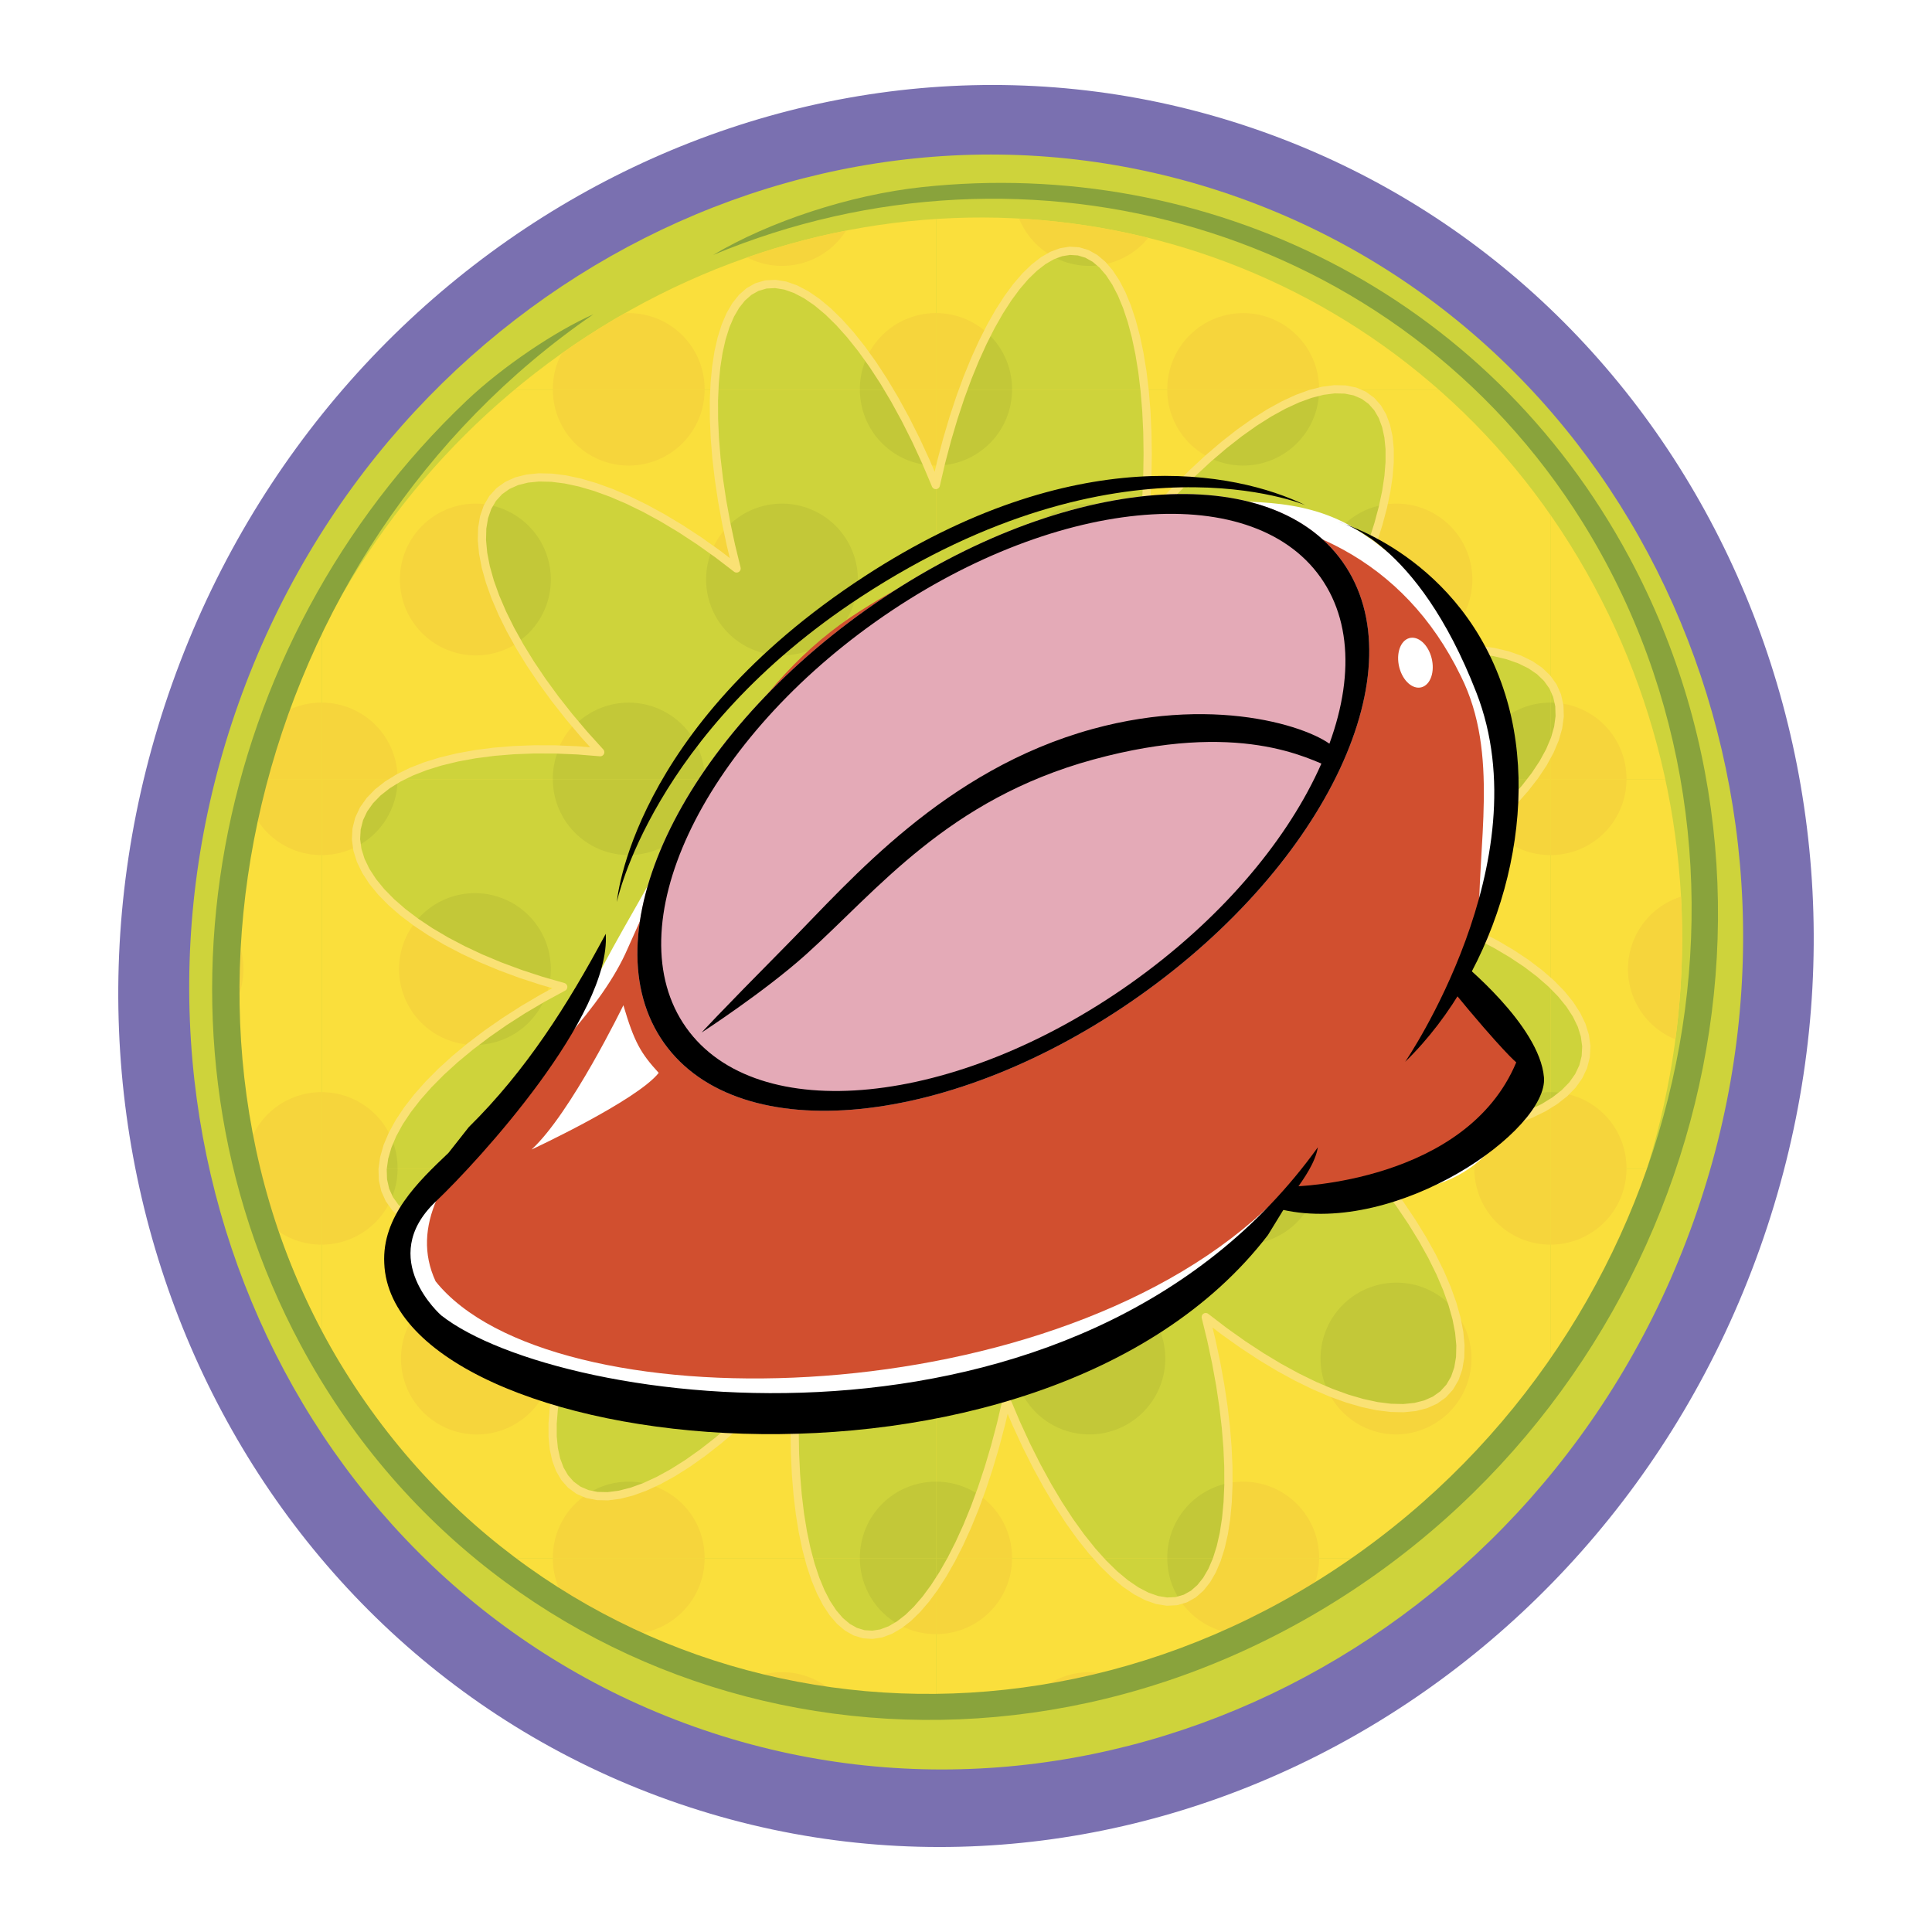 <svg xmlns="http://www.w3.org/2000/svg" width="2500" height="2500" viewBox="0 0 192.756 192.756"><path fill-rule="evenodd" clip-rule="evenodd" fill="#fff" d="M0 0h192.756v192.756H0V0z"/><path d="M126.02 13.151C82.285-2.425 33.559 22.21 17.188 68.174c-16.37 45.964 5.813 95.854 49.548 111.43 43.735 15.577 92.461-9.059 108.833-55.022 16.369-45.964-5.815-95.854-49.549-111.431z" fill-rule="evenodd" clip-rule="evenodd" fill="#7a70b0"/><path d="M123.562 19.701C83.478 5.425 38.82 28.003 23.816 70.131c-15.004 42.126 5.328 87.852 45.412 102.128 40.083 14.275 84.741-8.303 99.745-50.43s-5.328-87.852-45.411-102.128z" fill-rule="evenodd" clip-rule="evenodd" fill="#ced33b"/><path fill-rule="evenodd" clip-rule="evenodd" fill="#fadf3c" d="M93.415 116.604V77.741h61.304v38.863H93.415z"/><path d="M93.415 85.312a7.572 7.572 0 0 0 7.554-7.571h-7.554v7.571zM124.033 85.312a7.57 7.57 0 0 0 7.57-7.571H116.46a7.573 7.573 0 0 0 7.573 7.571zM154.668 85.312h.051v-7.571h-7.623a7.571 7.571 0 0 0 7.572 7.571zM108.689 104.251a7.572 7.572 0 1 0-7.572-7.571 7.572 7.572 0 0 0 7.572 7.571zM139.324 104.251a7.572 7.572 0 1 0 0-15.143 7.572 7.572 0 0 0 0 15.143zM100.969 116.604v-.067a7.573 7.573 0 0 0-7.554-7.572v7.64h7.554v-.001zM131.604 116.604v-.067c0-4.183-3.389-7.572-7.57-7.572s-7.572 3.39-7.572 7.572l.002.067h15.14zM154.719 108.965l-.051-.001a7.572 7.572 0 0 0-7.572 7.572l.002.067h7.621v-7.638z" fill-rule="evenodd" clip-rule="evenodd" fill="#f6d53c"/><path fill-rule="evenodd" clip-rule="evenodd" fill="#fadf3c" d="M154.719 116.604V77.741h11.424l.218 1.03.284 1.496.253 1.498.223 1.502.193 1.504.161 1.505.13 1.507.102 1.508.07 1.508.041 1.509.01 1.507-.019 1.508-.049 1.506-.08 1.503-.108 1.502-.136 1.499-.168 1.494-.196 1.492-.224 1.488-.252 1.482-.284 1.478-.31 1.471-.338 1.466-.367 1.459-.395 1.451-.423 1.446-.17.544h-9.59z"/><path d="M154.719 85.312a7.572 7.572 0 0 0 7.555-7.571h-7.555v7.571zM167.715 89.458a7.574 7.574 0 0 0-.561 14.242l.113-.873.168-1.494.137-1.499.107-1.502.08-1.503.049-1.506.02-1.507-.01-1.508-.041-1.508-.062-1.342zM162.273 116.604v-.067a7.572 7.572 0 0 0-7.555-7.572v7.64h7.555v-.001z" fill-rule="evenodd" clip-rule="evenodd" fill="#f6d53c"/><path fill-rule="evenodd" clip-rule="evenodd" fill="#fadf3c" d="M93.415 77.741V38.878h50.13l.299.261 1.111 1.01 1.09 1.037 1.072 1.064 1.051 1.09 1.031 1.118 1.008 1.143.988 1.169.967 1.196.943 1.222.92 1.247.694.984v26.322H93.415z"/><path d="M93.415 46.45a7.572 7.572 0 0 0 7.554-7.572h-7.554v7.572zM124.033 46.45a7.57 7.57 0 0 0 7.57-7.572H116.46a7.574 7.574 0 0 0 7.573 7.572zM108.689 65.389a7.572 7.572 0 1 0 0-15.144 7.572 7.572 0 0 0 0 15.144zM139.324 65.389a7.572 7.572 0 1 0 0-15.144 7.572 7.572 0 0 0 0 15.144zM100.969 77.741v-.068a7.571 7.571 0 0 0-7.554-7.571v7.64h7.554v-.001zM131.604 77.741v-.068a7.57 7.57 0 1 0-15.14.068h15.14zM154.719 70.102h-.051a7.572 7.572 0 0 0-7.572 7.572l.002.068h7.621v-7.64z" fill-rule="evenodd" clip-rule="evenodd" fill="#f6d53c"/><path fill-rule="evenodd" clip-rule="evenodd" fill="#fadf3c" d="M154.719 77.741V51.419l.205.289.873 1.299.848 1.324.824 1.349.799 1.375.773 1.4.732 1.399.702 1.408.668 1.419.634 1.427.602 1.436.57 1.443.539 1.452.504 1.458.475 1.466.441 1.471.41 1.477.379 1.482.348 1.487.098.461h-11.424z"/><path d="M162.273 77.741v-.068a7.571 7.571 0 0 0-7.555-7.571v7.64h7.555v-.001z" fill-rule="evenodd" clip-rule="evenodd" fill="#f6d53c"/><path fill-rule="evenodd" clip-rule="evenodd" fill="#fadf3c" d="M93.415 38.878V21.846l.214-.015 1.486-.075 1.484-.043 1.483-.011 1.479.019 1.476.051 1.475.082 1.468.114 1.465.144 1.459.175 1.455.205 1.448.236 1.443.266 1.434.297 1.427.327 1.42.356 1.412.386 1.405.417 1.392.445 1.385.475 1.375.505 1.363.534 1.352.562 1.34.592 1.33.62 1.316.65 1.303.677 1.289.706 1.275.735 1.262.762 1.246.791 1.231.818 1.216.847 1.2.874 1.181.901 1.164.929 1.147.956.83.722h-50.13z"/><path d="M108.689 26.525a7.55 7.55 0 0 0 5.873-2.794l-.451-.113-1.428-.327-1.434-.297-1.443-.266-1.447-.236-1.455-.206-1.459-.174-1.465-.144-1.469-.114-.838-.046a7.577 7.577 0 0 0 7.016 4.717zM100.969 38.878v-.068a7.571 7.571 0 0 0-7.554-7.571v7.64h7.554v-.001zM131.604 38.878v-.068c0-4.182-3.389-7.571-7.57-7.571a7.572 7.572 0 0 0-7.57 7.639h15.14z" fill-rule="evenodd" clip-rule="evenodd" fill="#f6d53c"/><path fill-rule="evenodd" clip-rule="evenodd" fill="#fadf3c" d="M93.415 155.467v-38.863h61.304v20.121l-.696 1.03-.878 1.244-.903 1.227-.928 1.212-.953 1.193-.978 1.177-1.004 1.158-1.029 1.139-1.053 1.122-1.078 1.102-1.102 1.081-1.127 1.062-1.15 1.041-1.174 1.019-1.199.997-1.223.976-1.246.953-.012.009H93.415z"/><path d="M93.415 124.176a7.573 7.573 0 0 0 7.554-7.572h-7.554v7.572zM124.033 124.176a7.57 7.57 0 0 0 7.57-7.572H116.46a7.575 7.575 0 0 0 7.573 7.572zM154.668 124.176l.051-.001v-7.571h-7.623a7.573 7.573 0 0 0 7.572 7.572zM108.689 143.114a7.572 7.572 0 1 0 0-15.145 7.572 7.572 0 0 0 0 15.145zM139.324 143.114a7.572 7.572 0 0 0 0-15.143 7.571 7.571 0 0 0 0 15.143zM100.969 155.467v-.068a7.571 7.571 0 0 0-7.554-7.571v7.64h7.554v-.001zM131.604 155.467v-.068c0-4.182-3.389-7.571-7.57-7.571s-7.572 3.39-7.572 7.571l.002.068h15.14z" fill-rule="evenodd" clip-rule="evenodd" fill="#f6d53c"/><path fill-rule="evenodd" clip-rule="evenodd" fill="#fadf3c" d="M93.415 170.166v-14.699h43.571l-1.257.921-1.293.905-1.315.882-1.34.857-1.361.832-.074.045-.075.045-.072.045-1.404.811-1.412.775-1.42.741-1.428.708-1.437.672-1.444.639-1.449.605-1.455.571-1.461.537-1.467.503-1.47.469-1.475.438-1.479.403-1.482.37-1.484.337-1.487.305-1.49.272-1.49.239-1.49.207-1.491.174-1.492.143-1.49.11-1.489.078-1.488.047-1.485.015-.125-.002z"/><path d="M93.415 163.038a7.572 7.572 0 0 0 7.554-7.571h-7.554v7.571zM124.033 163.038c.178 0 .355-.007.529-.019l1.4-.693 1.42-.741 1.412-.775 1.223-.706a7.538 7.538 0 0 0 1.586-4.637H116.46a7.574 7.574 0 0 0 7.573 7.571zM112.146 167.667a7.536 7.536 0 0 0-3.457-.833 7.56 7.56 0 0 0-5.805 2.71l1.08-.15 1.49-.238 1.49-.272 1.486-.305 1.484-.337 1.482-.37.75-.205z" fill-rule="evenodd" clip-rule="evenodd" fill="#f6d53c"/><path fill-rule="evenodd" clip-rule="evenodd" fill="#fadf3c" d="M154.719 136.725v-20.121h9.59l-.282.891-.478 1.428-.506 1.419-.533 1.41-.561 1.399-.588 1.389-.613 1.378-.643 1.367-.667 1.356-.696 1.342-.721 1.33-.748 1.317-.773 1.303-.801 1.289-.824 1.274-.156.229z"/><path d="M154.719 124.176a7.573 7.573 0 0 0 7.555-7.572h-7.555v7.572z" fill-rule="evenodd" clip-rule="evenodd" fill="#f6d53c"/><path fill-rule="evenodd" clip-rule="evenodd" fill="#fadf3c" d="M32.11 116.604V77.741h61.305v38.863H32.11z"/><path d="M32.11 85.312a7.572 7.572 0 0 0 7.555-7.571H32.11v7.571zM62.728 85.312a7.57 7.57 0 0 0 7.571-7.571H55.157a7.57 7.57 0 0 0 7.571 7.571zM93.364 85.312h.051v-7.571h-7.623a7.571 7.571 0 0 0 7.572 7.571zM47.385 104.251c4.181 0 7.572-3.39 7.572-7.571a7.572 7.572 0 0 0-15.144 0 7.572 7.572 0 0 0 7.572 7.571zM78.02 104.251a7.57 7.57 0 1 0 0-15.142 7.57 7.57 0 0 0 0 15.142zM39.663 116.604l.001-.067a7.573 7.573 0 0 0-7.555-7.572v7.64h7.554v-.001zM70.298 116.604l.001-.067a7.571 7.571 0 1 0-15.142 0v.067h15.141zM93.415 108.965l-.051-.001a7.572 7.572 0 0 0-7.571 7.639h7.622v-7.638z" fill-rule="evenodd" clip-rule="evenodd" fill="#f6d53c"/><path fill-rule="evenodd" clip-rule="evenodd" fill="#fadf3c" d="M26.428 77.741h5.682v38.863h-6.209l-.145-.569-.347-1.49-.315-1.494-.285-1.499-.253-1.501-.223-1.505-.191-1.507-.16-1.509-.13-1.51-.1-1.511-.069-1.512-.039-1.512-.009-1.511.022-1.51.051-1.509.08-1.507.11-1.505.14-1.501.169-1.499.197-1.494.227-1.491.256-1.484.284-1.481.313-1.474.342-1.469.37-1.461.232-.848z"/><path d="M32.059 85.312h.051v-7.571h-5.682l-.232.848-.37 1.461-.339 1.455a7.567 7.567 0 0 0 6.572 3.807zM23.651 99.723a7.57 7.57 0 0 0 .636-3.043c0-.979-.185-1.914-.523-2.772l-.056 1.048-.051 1.509-.021 1.51.009 1.512.006.236zM32.11 108.965l-.051-.001a7.571 7.571 0 0 0-6.892 4.433l.242 1.148.347 1.49.145.568h6.208v-7.638h.001z" fill-rule="evenodd" clip-rule="evenodd" fill="#f6d53c"/><path fill-rule="evenodd" clip-rule="evenodd" fill="#fadf3c" d="M32.11 132.815v-16.211h61.305v38.863H50.898l-.959-.763-1.149-.957-1.132-.985-1.114-1.011-1.093-1.039-1.075-1.065-1.054-1.092-1.033-1.118-1.012-1.146-.991-1.171-.968-1.198-.946-1.224-.923-1.25-.9-1.275-.875-1.302-.851-1.326-.825-1.353-.801-1.378-.775-1.402-.312-.597z"/><path d="M32.11 124.176a7.573 7.573 0 0 0 7.555-7.572H32.11v7.572zM62.728 124.176a7.572 7.572 0 0 0 7.571-7.572H55.157a7.572 7.572 0 0 0 7.571 7.572zM93.364 124.176l.051-.001v-7.571h-7.623a7.573 7.573 0 0 0 7.572 7.572zM47.385 143.114a7.573 7.573 0 1 0-.001-15.141 7.573 7.573 0 0 0 .001 15.141zM78.02 143.114a7.571 7.571 0 1 0 0-15.143 7.571 7.571 0 0 0 0 15.143zM70.298 155.467l.001-.068a7.57 7.57 0 1 0-15.142 0v.068h15.141zM93.415 147.828l-.051-.001a7.572 7.572 0 0 0-7.571 7.639h7.622v-7.638z" fill-rule="evenodd" clip-rule="evenodd" fill="#f6d53c"/><path fill-rule="evenodd" clip-rule="evenodd" fill="#fadf3c" d="M25.901 116.604h6.209v16.211l-.422-.804-.702-1.412-.669-1.422-.636-1.43-.603-1.439-.571-1.447-.539-1.455-.507-1.462-.473-1.468-.443-1.475-.41-1.48-.234-.917z"/><path d="M32.059 124.176l.051-.001v-7.571h-6.208l.234.918.41 1.479.442 1.475.474 1.469.312.901a7.53 7.53 0 0 0 4.285 1.33z" fill-rule="evenodd" clip-rule="evenodd" fill="#f6d53c"/><path fill-rule="evenodd" clip-rule="evenodd" fill="#fadf3c" d="M50.898 155.467h42.517v14.699l-1.358-.015-1.48-.048-1.477-.08-1.473-.11-1.468-.141-1.463-.172-1.458-.204-1.452-.233-1.446-.265-1.439-.294-1.431-.325-1.424-.354-1.415-.386-1.407-.415-1.398-.443-1.387-.475-1.378-.503-1.367-.533-1.356-.563-1.345-.59-1.331-.621-1.321-.648-1.306-.678-1.293-.706-1.28-.734-1.264-.763-1.25-.791-1.235-.819-1.218-.847-1.202-.874-1.186-.902-.209-.167z"/><path d="M62.926 163.036a7.572 7.572 0 0 0 7.373-7.569H55.157c0 1.356.357 2.629.982 3.73l1.059.67 1.265.763 1.279.734 1.293.706 1.307.678.584.288zM93.364 163.038h.051v-7.571h-7.623a7.572 7.572 0 0 0 7.572 7.571zM83.762 169.47a7.555 7.555 0 0 0-5.742-2.636c-1.17 0-2.277.265-3.266.739l1.292.352 1.424.354 1.431.325 1.439.294 1.446.265 1.452.233.524.074z" fill-rule="evenodd" clip-rule="evenodd" fill="#f6d53c"/><path fill-rule="evenodd" clip-rule="evenodd" fill="#fadf3c" d="M32.11 77.741V63.058l.683-1.315.726-1.331.752-1.318.778-1.305.805-1.29.831-1.275.856-1.26.882-1.244.908-1.229.933-1.211.959-1.195.984-1.176 1.008-1.159 1.034-1.14 1.059-1.121 1.083-1.101 1.108-1.081 1.132-1.061 1.157-1.04 1.18-1.018.374-.31h42.073v38.863H32.11z"/><path d="M62.728 46.45a7.571 7.571 0 0 0 7.571-7.572H55.157a7.571 7.571 0 0 0 7.571 7.572zM93.364 46.45h.051v-7.571h-7.623a7.572 7.572 0 0 0 7.572 7.571zM47.385 65.389a7.573 7.573 0 1 0-.001-15.145 7.573 7.573 0 0 0 .001 15.145zM78.02 65.389a7.571 7.571 0 0 0 7.571-7.572 7.572 7.572 0 1 0-7.571 7.572zM39.664 77.741l.001-.068a7.571 7.571 0 0 0-7.555-7.571v7.64h7.554v-.001zM70.299 77.741v-.068a7.572 7.572 0 1 0-15.142 0v.068h15.142zM93.415 70.102h-.051a7.572 7.572 0 0 0-7.571 7.64h7.622v-7.64z" fill-rule="evenodd" clip-rule="evenodd" fill="#f6d53c"/><path fill-rule="evenodd" clip-rule="evenodd" fill="#fadf3c" d="M93.415 21.846v17.032H51.342l.83-.687 1.229-.974 1.252-.952 1.276-.928 1.299-.904 1.322-.88 1.346-.855 1.369-.83.074-.043.075-.043.074-.043 1.402-.802 1.41-.77 1.419-.734 1.427-.701 1.434-.666 1.441-.632 1.447-.599 1.453-.564 1.459-.531 1.464-.498 1.469-.465 1.472-.431 1.476-.398 1.48-.365 1.481-.333 1.485-.3 1.485-.266 1.487-.236 1.488-.202 1.488-.17 1.488-.138 1.272-.092z"/><path d="M78.02 26.525a7.565 7.565 0 0 0 6.396-3.517l-1.193.241-1.481.333-1.479.365-1.476.398-1.472.431-1.469.464-1.298.441a7.488 7.488 0 0 0 3.472.844zM70.299 38.878v-.068a7.57 7.57 0 0 0-7.953-7.561l-.858.491-.074.043-.075.043-.075.043-1.369.83-1.346.855-1.322.88-1.187.826a7.54 7.54 0 0 0-.883 3.55v.068h15.142zM93.415 31.239h-.051a7.572 7.572 0 0 0-7.571 7.639h7.622v-7.639z" fill-rule="evenodd" clip-rule="evenodd" fill="#f6d53c"/><path fill-rule="evenodd" clip-rule="evenodd" fill="#fadf3c" d="M32.11 63.058v14.683h-5.682l.166-.607.426-1.446.454-1.439.482-1.431.509-1.421.537-1.411.564-1.402.592-1.391.618-1.38.646-1.369.672-1.357.016-.029z"/><path d="M32.11 70.102h-.051a7.536 7.536 0 0 0-3.409.81l-.185.486-.51 1.421-.481 1.43-.454 1.439-.426 1.447-.166.607h5.682v-7.64z" fill-rule="evenodd" clip-rule="evenodd" fill="#f6d53c"/><path d="M162.578 55.653c-14.213-26.518-42.24-40.019-70.572-36.987-7.259.777-15.306 3.465-20.856 6.771 31.532-13.147 68.405-2.753 86.741 26.665 21.107 33.865 10.582 80.285-23.51 103.682s-78.84 14.909-99.947-18.956c-21.108-33.864-9.326-82.073 24.765-105.469-3.741 1.649-9.037 5.191-12.661 8.631-25.48 24.18-33.218 63.085-16.548 94.184 19.496 36.372 64.983 48.28 101.596 26.598s50.488-68.747 30.992-105.119z" fill-rule="evenodd" clip-rule="evenodd" fill="#89a33c"/><path fill-rule="evenodd" clip-rule="evenodd" fill="#ced33b" d="M93.415 116.604V77.741h59.446l-.707.91-1.125 1.27-1.261 1.273-1.395 1.27-1.521 1.261-1.641 1.244-1.752 1.22-1.859 1.192-1.957 1.156-2.051 1.113 2.181.624 2.1.687 2.008.745 1.908.796 1.803.845 1.689.887 1.567.925 1.439.958 1.301.987 1.131.984v11.982l-.711.439-1.266.618-1.402.548-1.533.474-1.655.401-1.767.322-1.869.243-1.967.163-2.053.079-2.131-.005-2.201-.094-2.262-.183 1.602 1.771 1.486 1.758H93.415z"/><path d="M93.415 85.312a7.572 7.572 0 0 0 7.554-7.571h-7.554v7.571zM124.033 85.312a7.57 7.57 0 0 0 7.57-7.571H116.46a7.573 7.573 0 0 0 7.573 7.571zM147.096 77.741c0 1.695.557 3.26 1.498 4.521l1.174-1.068 1.262-1.273 1.125-1.27.707-.91h-5.766zM108.689 104.251a7.572 7.572 0 1 0-7.572-7.571 7.572 7.572 0 0 0 7.572 7.571zM139.324 104.251a7.572 7.572 0 0 0 6.256-11.836l-1.699-.709-2.008-.745-2.1-.687-2.182-.625.916-.497a7.572 7.572 0 0 0 .817 15.099zM100.969 116.604v-.067a7.573 7.573 0 0 0-7.554-7.572v7.64h7.554v-.001zM131.604 116.604v-.067c0-4.183-3.389-7.572-7.57-7.572s-7.572 3.39-7.572 7.572l.002.067h15.14zM154.719 108.965l-.051-.001a7.571 7.571 0 0 0-6.426 3.563l1.564-.378 1.533-.475 1.402-.548 1.266-.618.711-.438v-1.105h.001z" fill-rule="evenodd" clip-rule="evenodd" fill="#c3c838"/><path fill-rule="evenodd" clip-rule="evenodd" fill="#ced33b" d="M154.719 110.07V98.088l.029.024 1.008 1.028.848 1.042.683 1.049.51 1.053.328 1.052.141 1.046-.055 1.035-.254 1.003-.445.943-.625.883-.799.819-.963.755-.406.25z"/><path d="M156.062 109.086a7.626 7.626 0 0 0-1.344-.122v1.106l.406-.25.938-.734z" fill-rule="evenodd" clip-rule="evenodd" fill="#c3c838"/><path fill-rule="evenodd" clip-rule="evenodd" fill="#ced33b" d="M93.415 77.741v-29.56l.494-2.113.593-2.24.639-2.151.68-2.053.274-.746h18.096l.012.096.166 2.014.102 2.108.033 2.194-.035 2.272-.106 2.341-.175 2.402 1.591-1.816 1.596-1.704 1.596-1.587 1.584-1.466 1.568-1.337 1.543-1.207 1.51-1.07 1.47-.928 1.424-.782 1.368-.631 1.304-.475 1.235-.315.849-.109h1.463l.895.18.877.378.769.563.613.694.485.834.359.967.238 1.089.12 1.205.001 1.313-.113 1.413-.226 1.506-.336 1.589-.446 1.666-.548 1.734-.653 1.796-.754 1.847-.851 1.893-.949 1.93-1.041 1.959-1.133 1.979-1.221 1.994 2.18-.689 2.133-.587 2.08-.486 2.017-.386 1.945-.285 1.866-.184 1.777-.084 1.68.017 1.572.118 1.459.218 1.336.319 1.203.42 1.063.52.912.62.754.722.367.513v6.534l-.094.222-.666 1.219-.826 1.244-.272.349H93.415z"/><path d="M93.823 46.438a7.572 7.572 0 0 0 7.146-7.56h-4.874l-.274.746-.68 2.053-.638 2.15-.593 2.241-.087.37zM124.033 46.45a7.572 7.572 0 0 0 7.568-7.367l-.859.219-1.305.475-1.367.631-1.424.782-1.471.928-1.51 1.07-1.543 1.206-1.475 1.259a7.544 7.544 0 0 0 3.386.797zM108.689 65.389a7.572 7.572 0 1 0 0-15.144 7.572 7.572 0 0 0 0 15.144zM139.324 65.389a7.53 7.53 0 0 0 2.857-.559l-1.451.144-1.945.285-.387.074c.305.036.614.056.926.056zm-1.301-15.032a7.573 7.573 0 0 0-4.739 12.027l.484-.911.949-1.93.852-1.893.754-1.848.652-1.795.549-1.734.445-1.666.054-.25zM100.969 77.741v-.068a7.571 7.571 0 0 0-7.554-7.571v7.64h7.554v-.001zM131.604 77.741v-.068a7.57 7.57 0 1 0-15.14.068h15.14zM154.719 70.102h-.051a7.572 7.572 0 0 0-7.572 7.572l.002.068h5.764l.271-.349.826-1.244.666-1.22.094-.222v-4.605z" fill-rule="evenodd" clip-rule="evenodd" fill="#c3c838"/><path fill-rule="evenodd" clip-rule="evenodd" fill="#ced33b" d="M154.719 74.707v-6.534l.22.309.413.922.224 1.007.033 1.062-.15 1.111-.33 1.154-.41.969z"/><path d="M155.518 70.146a7.764 7.764 0 0 0-.799-.044v4.605l.41-.968.33-1.154.15-1.111-.033-1.062-.058-.266z" fill-rule="evenodd" clip-rule="evenodd" fill="#c3c838"/><path d="M134.289 38.878h-1.463l.307-.039 1.072.022.084.017zm-20.098 0H96.095l.443-1.203.751-1.836.783-1.719.809-1.593.83-1.46.852-1.32.865-1.173.877-1.019.887-.857.889-.689.891-.514.889-.331.879-.142.869.055.844.255.793.446.744.629.691.805.641.971.586 1.13.529 1.281.475 1.423.414 1.558.354 1.684.295 1.802.216 1.817z" fill-rule="evenodd" clip-rule="evenodd" fill="#ced33b"/><path d="M108.689 26.525c.445 0 .879-.038 1.303-.112l-.004-.005-.744-.629-.793-.446-.844-.255-.869-.055-.879.142-.889.331-.049.028a7.537 7.537 0 0 0 3.768 1.001zM100.969 38.878v-.068c0-2.206-.943-4.19-2.447-5.574l-.449.885-.783 1.719-.751 1.836-.443 1.203h4.873v-.001z" fill-rule="evenodd" clip-rule="evenodd" fill="#c3c838"/><path fill-rule="evenodd" clip-rule="evenodd" fill="#ced33b" d="M93.415 155.467v-38.863h43.575l.016.018 1.398 1.776 1.289 1.766 1.176 1.748 1.059 1.721.937 1.685.813 1.643.681 1.591.549 1.529.41 1.461.268 1.384.121 1.298-.029 1.203-.186 1.101-.344.99-.509.87-.664.73-.803.572-.934.418-1.05.266-1.167.117-1.267-.029-1.365-.171-1.451-.312-1.534-.447-1.601-.581-1.666-.711-1.719-.839-1.766-.962-1.802-1.084-1.832-1.202-1.854-1.317-1.867-1.429.562 2.307.481 2.263.402 2.21.322 2.15.243 2.081.162 2.004.084 1.919.006 1.825-.075 1.725-.152 1.614-.232 1.496-.311 1.37-.346 1.096h-11.832l-.658-.735-1.123-1.406-1.117-1.554-1.106-1.696-1.091-1.83-1.071-1.957-1.043-2.075-1.009-2.188-.971-2.293-.545 2.324-.592 2.241-.639 2.15-.679 2.054-.717 1.948-.752 1.838-.782 1.718-.741 1.461h-1.56z"/><path d="M93.415 124.176a7.573 7.573 0 0 0 7.554-7.572h-7.554v7.572zM124.033 124.176a7.57 7.57 0 0 0 7.57-7.572H116.46a7.575 7.575 0 0 0 7.573 7.572zM108.689 143.114a7.572 7.572 0 1 0 0-15.145 7.572 7.572 0 0 0 0 15.145zM145.053 130.591a7.57 7.57 0 0 0-13.299 4.952c0 1.175.268 2.286.744 3.278l.305.13 1.602.581 1.533.447 1.451.312 1.365.171 1.268.029 1.166-.117 1.051-.266.934-.418.803-.572.664-.73.51-.87.344-.989.186-1.102.029-1.203-.121-1.298-.268-1.384-.267-.951zM97.717 149.179a7.54 7.54 0 0 0-4.302-1.352v7.64h1.56l.742-1.461.781-1.718.752-1.838.467-1.271zM122.559 147.971a7.575 7.575 0 0 0-6.098 7.428l.002.068h4.98l.346-1.096.311-1.37.232-1.496.152-1.614.074-1.725v-.195h.001z" fill-rule="evenodd" clip-rule="evenodd" fill="#c3c838"/><path d="M93.415 158.086v-2.619h1.56l-.067.132-.832 1.461-.661 1.026zm16.196-2.619h11.832l-.043.14-.469 1.094-.547.942-.625.783-.703.616-.783.44-.896.263-.947.048-.988-.159-1.023-.36-1.055-.552-1.08-.738-1.1-.915-1.111-1.087-.462-.515z" fill-rule="evenodd" clip-rule="evenodd" fill="#ced33b"/><path fill-rule="evenodd" clip-rule="evenodd" fill="#c3c838" d="M93.415 158.086v-2.619h1.56l-.067.132-.832 1.461-.661 1.026zM116.461 155.467c0 1.545.463 2.98 1.258 4.179l.555-.163.783-.44.703-.616.625-.783.547-.942.469-1.094.043-.14h-4.983v-.001z"/><path fill-rule="evenodd" clip-rule="evenodd" fill="#ced33b" d="M39.567 77.741h53.848v38.863H38.178l.147-1.07.33-1.154.503-1.191.667-1.219.826-1.243.978-1.26 1.124-1.27 1.263-1.273 1.396-1.27 1.52-1.259 1.641-1.244 1.752-1.221 1.859-1.192 1.958-1.155 2.051-1.112-2.183-.625-2.098-.687-2.008-.745-1.909-.797-1.802-.845-1.689-.887-1.567-.925-1.438-.958-1.303-.986-1.158-1.01-1.008-1.027-.849-1.041-.683-1.05-.509-1.054-.329-1.052-.14-1.046.056-1.034.254-1.003.444-.944.626-.882.798-.82.963-.755.906-.557z"/><path d="M35.615 84.446a7.571 7.571 0 0 0 4.05-6.705h-.098l-.906.557-.963.755-.798.82-.626.882-.444.944-.254 1.002-.056 1.035.095.71zM62.728 85.312a7.57 7.57 0 0 0 7.571-7.571H55.157a7.57 7.57 0 0 0 7.571 7.571zM93.364 85.312h.051v-7.571h-7.623a7.571 7.571 0 0 0 7.572 7.571zM47.385 104.251a7.576 7.576 0 0 0 7.062-4.833l-.304.165-1.958 1.155-1.859 1.191-1.752 1.222-1.444 1.095c.083.003.168.005.255.005zm7.442-6.172a7.572 7.572 0 0 0-13.37-6.108l.041.031 1.438.958 1.567.925 1.688.887 1.802.845 1.909.797 2.008.745 2.099.687.818.233zM78.02 104.251a7.57 7.57 0 1 0 0-15.142 7.57 7.57 0 0 0 0 15.142zM39.663 116.604l.001-.067a7.54 7.54 0 0 0-.636-3.041l-.374.885-.331 1.154-.146 1.069h1.486zM70.298 116.604l.001-.067a7.571 7.571 0 1 0-15.142 0v.067h15.141zM93.415 108.965l-.051-.001a7.572 7.572 0 0 0-7.571 7.639h7.622v-7.638z" fill-rule="evenodd" clip-rule="evenodd" fill="#c3c838"/><path fill-rule="evenodd" clip-rule="evenodd" fill="#ced33b" d="M38.178 116.604h55.237v38.863H80.707l-.245-.919-.355-1.685-.294-1.803-.23-1.914-.166-2.015-.101-2.11-.033-2.194.035-2.273.105-2.342.177-2.404-1.592 1.817-1.597 1.705-1.596 1.587-1.586 1.466-1.568 1.339-1.543 1.207-1.511 1.07-1.471.929-1.423.782-1.368.632-1.305.475-1.235.315-1.157.148-1.072-.022-.978-.197-.879-.378-.769-.563-.612-.695-.485-.834-.36-.966-.239-1.089-.118-1.205-.001-1.313.113-1.414.226-1.504.337-1.59.444-1.666.55-1.734.653-1.796.753-1.846.852-1.894.948-1.928 1.042-1.959 1.133-1.98 1.222-1.993-2.18.687-2.134.587-2.079.488-2.017.384-1.946.286-1.866.183-1.776.084-1.68-.017-1.573-.118-1.459-.218-1.335-.32-1.203-.42-1.062-.52-.913-.62-.755-.722-.587-.822-.412-.922-.225-1.007-.033-1.061.005-.042z"/><path d="M38.959 119.798a7.53 7.53 0 0 0 .706-3.194h-1.486l-.005.042.033 1.062.225 1.007.412.922.115.161zM62.728 124.176a7.572 7.572 0 0 0 7.571-7.572H55.157a7.55 7.55 0 0 0 2.589 5.7l1.348-.315 2.134-.587 2.18-.688-1.222 1.993-.775 1.354c.428.075.868.115 1.317.115zM93.364 124.176l.051-.001v-7.571h-7.623a7.573 7.573 0 0 0 7.572 7.572zM79.286 143.008a7.572 7.572 0 0 0-1.265-15.037 7.572 7.572 0 0 0-4.203 13.869l.998-.923 1.596-1.587 1.598-1.705 1.592-1.817-.177 2.404-.105 2.342-.035 2.273.001.181zM64.824 148.12a7.63 7.63 0 0 0-2.096-.293 7.533 7.533 0 0 0-4.138 1.23l.008.003.979.197 1.072.022 1.157-.148 1.234-.314 1.306-.476.478-.221zM93.415 147.828l-.051-.001a7.572 7.572 0 0 0-7.571 7.639h7.622v-7.638z" fill-rule="evenodd" clip-rule="evenodd" fill="#c3c838"/><path fill-rule="evenodd" clip-rule="evenodd" fill="#ced33b" d="M80.707 155.467h12.708v2.619l-.189.293-.866 1.173-.878 1.018-.885.859-.89.688-.89.515-.887.331-.881.141-.869-.055-.843-.255-.794-.446-.744-.629-.693-.805-.64-.972-.586-1.13-.53-1.282-.474-1.424-.169-.639z"/><path d="M85.792 155.467a7.57 7.57 0 0 0 3.93 6.639l.875-.677.885-.858.878-1.019.866-1.173.188-.293v-2.619h-7.622z" fill-rule="evenodd" clip-rule="evenodd" fill="#c3c838"/><path fill-rule="evenodd" clip-rule="evenodd" fill="#ced33b" d="M71.276 38.878h17.399l.597 1.001 1.07 1.956 1.043 2.077 1.01 2.188.97 2.293.05-.212v29.56H39.567l.212-.13 1.264-.619 1.404-.548 1.532-.474 1.655-.4 1.766-.322 1.871-.243 1.966-.162 2.053-.079 2.131.006 2.201.093 2.261.183-1.601-1.77-1.502-1.777-1.398-1.776-1.288-1.766-1.177-1.748-1.058-1.721-.938-1.686-.812-1.642-.683-1.591-.548-1.529-.41-1.461-.267-1.384-.121-1.298.03-1.203.185-1.101.345-.99.509-.87.665-.73.803-.572.931-.418 1.053-.265 1.165-.117 1.269.029 1.364.171 1.453.311 1.531.448 1.602.581 1.665.711 1.719.839 1.765.963 1.803 1.084 1.832 1.202 1.854 1.317 1.866 1.429-.561-2.306-.481-2.264-.402-2.209-.321-2.15-.243-2.081-.163-2.004-.084-1.919-.005-1.825.047-1.08z"/><path d="M85.792 38.878a7.573 7.573 0 0 0 6.731 7.525l-.128-.303-1.01-2.188-1.042-2.076-1.07-1.957-.597-1.001h-2.884zM51.634 64.084a7.572 7.572 0 0 0-2.86-13.711l-.135.229-.345.99-.186 1.101-.03 1.203.121 1.298.268 1.383.41 1.461.548 1.53.683 1.59.812 1.642.714 1.284zM78.02 65.389a7.571 7.571 0 0 0 7.571-7.572 7.572 7.572 0 0 0-13.05-5.226l.387 1.818.561 2.306-1.866-1.429-.581-.413a7.548 7.548 0 0 0-.593 2.943 7.571 7.571 0 0 0 7.571 7.573zM39.664 77.741l.001-.06-.098.06h.097zM70.299 77.741v-.068a7.572 7.572 0 0 0-12.871-5.406l.854 1.009 1.602 1.77-2.262-.183-1.893-.08a7.55 7.55 0 0 0-.572 2.89v.068h15.142zM93.415 70.102h-.051a7.572 7.572 0 0 0-7.571 7.64h7.622v-7.64z" fill-rule="evenodd" clip-rule="evenodd" fill="#c3c838"/><path fill-rule="evenodd" clip-rule="evenodd" fill="#ced33b" d="M88.675 38.878H71.276l.027-.645.154-1.614.231-1.496.312-1.371.389-1.235.468-1.093.547-.943.625-.783.704-.616.782-.44.898-.263.946-.047.987.159 1.025.36 1.055.552 1.08.738 1.098.916 1.112 1.087 1.12 1.249 1.121 1.406 1.117 1.555 1.107 1.695.494.829z"/><path d="M86.516 35.577a7.534 7.534 0 0 0-.723 3.3h2.882l-.494-.829-1.107-1.696-.558-.775z" fill-rule="evenodd" clip-rule="evenodd" fill="#c3c838"/><path fill="none" stroke="#fae174" stroke-width=".821" stroke-linejoin="round" stroke-miterlimit="2.613" d="M35.576 82.702l-.056 1.034.14 1.046.329 1.052.509 1.054.683 1.05.849 1.041 1.008 1.027 1.158 1.01 1.303.986 1.438.958 1.567.925 1.689.887 1.802.845 1.909.797 2.008.745 2.098.687 2.183.625-2.051 1.112-1.958 1.155-1.859 1.192-1.752 1.221-1.641 1.244-1.52 1.259-1.396 1.27-1.263 1.273-1.124 1.27-.978 1.26-.826 1.243-.667 1.219-.503 1.191-.33 1.154-.152 1.112.033 1.061.225 1.007.412.922.587.822.755.722.913.62 1.062.52 1.203.42 1.335.32 1.459.218 1.573.118 1.68.017 1.776-.084 1.866-.183 1.946-.286 2.017-.384 2.079-.488 2.134-.587 2.18-.687-1.222 1.993-1.133 1.98-1.042 1.959-.948 1.928-.852 1.894-.753 1.846-.653 1.796-.55 1.734-.444 1.666-.337 1.59-.226 1.504-.113 1.414.001 1.313.118 1.205.239 1.089.36.966.485.834.612.695.769.563.879.378.978.197 1.072.022 1.157-.148 1.235-.315 1.305-.475 1.368-.632 1.423-.782 1.471-.929 1.511-1.07 1.543-1.207 1.568-1.339 1.586-1.466 1.596-1.587 1.597-1.705 1.592-1.817-.177 2.404-.105 2.342-.035 2.273.033 2.194.101 2.11.166 2.015.23 1.914.294 1.803.355 1.685.414 1.558.474 1.424.53 1.282.586 1.13.64.972.693.805.744.629.794.446.843.255.869.055.881-.141.887-.331.89-.515.89-.688.885-.859.878-1.018.866-1.173.85-1.319.832-1.461.808-1.593.782-1.718.752-1.838.717-1.948.679-2.054.639-2.15.592-2.241.545-2.324.971 2.293 1.009 2.188 1.043 2.075 1.071 1.957 1.091 1.83 1.106 1.696 1.117 1.554 1.123 1.406 1.119 1.249 1.112 1.087 1.099.915 1.08.739 1.055.551 1.023.361.989.159.947-.048.896-.263.784-.44.703-.616.625-.783.547-.943.468-1.094.389-1.235.311-1.37.232-1.496.152-1.614.075-1.725-.006-1.825-.084-1.919-.162-2.004-.243-2.081-.322-2.15-.402-2.21-.481-2.263-.562-2.307 1.867 1.429 1.854 1.317 1.832 1.202 1.802 1.084 1.766.962 1.719.839 1.666.711 1.601.581 1.534.447 1.451.312 1.365.171 1.267.029 1.167-.117 1.05-.266.934-.418.803-.572.664-.73.509-.87.344-.99.186-1.101.029-1.203-.121-1.298-.268-1.384-.41-1.461-.549-1.529-.681-1.591-.813-1.643-.937-1.685-1.059-1.721-1.176-1.748-1.289-1.766-1.398-1.776-1.502-1.776-1.602-1.771 2.262.183 2.201.094 2.131.005 2.053-.079 1.967-.163 1.869-.243 1.767-.322 1.655-.401 1.533-.474 1.402-.548 1.266-.618 1.117-.689.963-.755.799-.819.625-.883.445-.943.254-1.003.055-1.035-.141-1.046-.328-1.052-.51-1.053-.683-1.049-.848-1.042-1.008-1.028-1.16-1.008-1.301-.987-1.439-.958-1.567-.925-1.689-.887-1.803-.845-1.908-.796-2.008-.745-2.1-.687-2.181-.624 2.051-1.113 1.957-1.156 1.859-1.192 1.752-1.22 1.641-1.244 1.521-1.261 1.395-1.27 1.261-1.273 1.125-1.27.979-1.259.826-1.244.666-1.219.504-1.191.33-1.154.15-1.111-.033-1.062-.224-1.007-.413-.922-.587-.822-.754-.722-.912-.62-1.063-.52-1.203-.42-1.336-.319-1.459-.218-1.572-.118-1.68-.017-1.777.084-1.866.184-1.945.285-2.017.386-2.08.486-2.133.587-2.18.689 1.221-1.994 1.133-1.979 1.041-1.959.949-1.93.851-1.893.754-1.847.653-1.796.548-1.734.446-1.666.336-1.589.226-1.506.113-1.413-.001-1.313-.12-1.205-.238-1.089-.359-.967-.485-.834-.613-.694-.769-.563-.877-.378-.979-.197-1.072-.022-1.156.148-1.235.315-1.304.475-1.368.631-1.424.782-1.47.928-1.51 1.07-1.543 1.207-1.568 1.337-1.584 1.466-1.596 1.587-1.596 1.704-1.591 1.816.175-2.402.106-2.341.035-2.272-.033-2.194-.102-2.108-.166-2.014-.23-1.913-.295-1.802-.354-1.684-.414-1.557-.474-1.423-.53-1.281-.586-1.13-.64-.971-.692-.805-.744-.629-.793-.446-.844-.255-.869-.055-.879.142-.888.331-.891.514-.889.689-.886.857-.877 1.019-.866 1.173-.851 1.319-.83 1.46-.809 1.593-.783 1.719-.751 1.836-.717 1.949-.68 2.053-.639 2.151-.593 2.24-.544 2.325-.97-2.293-1.01-2.188-1.043-2.077-1.07-1.956-1.091-1.83-1.107-1.695-1.117-1.555-1.121-1.406-1.12-1.249-1.112-1.087-1.098-.916-1.08-.738-1.055-.552-1.025-.36-.987-.159-.946.047-.898.263-.782.44-.704.616-.625.783-.547.943-.468 1.093L72 33.752l-.312 1.371-.231 1.496-.154 1.614-.074 1.725.005 1.825.084 1.919.163 2.004.243 2.081.321 2.15.402 2.209.481 2.264.561 2.306-1.866-1.429-1.854-1.317-1.832-1.202-1.803-1.084-1.765-.963-1.719-.839-1.665-.711-1.602-.581-1.531-.448-1.453-.311-1.364-.171-1.269-.029-1.165.117-1.053.265-.931.418-.803.572-.665.73-.509.87-.345.99-.185 1.101-.03 1.203.121 1.298.267 1.384.41 1.461.548 1.529.683 1.591.812 1.642.938 1.686 1.058 1.721 1.177 1.748 1.288 1.766 1.398 1.776 1.502 1.777 1.601 1.77-2.261-.183-2.201-.093-2.131-.006-2.053.079-1.966.162-1.871.243-1.766.322-1.655.4-1.532.474-1.404.548-1.264.619-1.118.687-.963.755-.798.82-.626.882-.444.944-.254 1.003z"/><path d="M118.223 50.062c5.754 0 11.504-.508 16.75 2.538 4.566 2.876 8.119 6.429 11.334 10.828 1.354 1.692 2.369 3.553 2.877 5.752 2.367 9.136 1.014 18.61-3.047 26.9-.338.507-.506 1.522 0 1.691 2.709 1.354 4.061 3.723 5.754 6.091 2.199 3.045-.17 6.26-1.861 9.136-2.199 3.384-5.414 5.244-9.305 5.752-5.414.677-10.998-.508-15.227 3.722-2.369 2.369-4.061 4.907-6.768 7.106-2.199 1.522-4.568 2.876-6.938 3.722-5.922 2.369-11.842 5.245-18.102 6.091-1.02.138-2.03 1.016-3.045 1.016-8.459 0-16.411 2.03-25.04.338-5.245-1.015-9.305-3.892-14.719-4.737-4.399-.677-8.29-3.214-10.32-7.105-.846-1.522-.677-3.553-.169-5.075 1.015-2.707 3.383-4.568 5.075-7.275 4.568-6.599 9.982-11.335 13.704-18.271 2.538-5.076 5.583-9.813 8.121-14.889.169-.507.677-.676 1.015-1.015.508-.846 1.015-1.692 1.354-2.538 1.692-4.399 4.399-8.291 8.29-10.998 8.29-6.09 15.057-10.997 24.024-14.888 4.23-1.861 8.121-2.538 12.689-3.722.676-.169 2.029.169 2.537-.338.339-.171.679.168 1.017.168z" fill-rule="evenodd" clip-rule="evenodd" fill="#fff"/><path d="M43.461 127.84c-5.107-11.065 13.935-21.112 19.17-33.22 5.563-12.436 11.126-25.525 22.253-33.051 18.653-12.436 49.413-17.671 60.866 5.89 3.889 7.778 1.615 16.789 1.807 25.404.049 2.259-2.133 3.41-1.588 5.585.551 2.201 6.521 5.907 6.428 8.29-.182 4.702-5.137 8.94-9.264 10.461-4.254 1.637-9.162 1.964-14.002 1.171 0 0-2.688 2.102-3.016 2.429-22.252 20.616-71.305 21.227-82.654 7.041z" fill-rule="evenodd" clip-rule="evenodd" fill="#d14f2f"/><path d="M139.676 66.818c-.43-1.32-.088-2.705.764-3.093.852-.387 1.889.369 2.32 1.69.43 1.32.088 2.705-.764 3.092-.85.388-1.891-.368-2.32-1.689z" fill-rule="evenodd" clip-rule="evenodd" fill="#fff"/><path d="M60.437 93.165c-3.787 7.086-7.965 13.665-13.666 19.287l-2.03 2.576c-3.045 2.89-6.638 6.325-6.403 11.011.781 19.366 65.332 26.914 88.16-2.812l2.643-4.311c.996-1.357 2.098-2.958 2.342-4.451-23.9 33.234-75.635 26.027-87.454 16.778 0 0-6.525-5.674-.567-11.349 4.369-4.16 17.501-18.524 16.975-26.729zM133.533 52.079s12.352 3.412 16.656 17.234c3.734 11.991-.678 27.549-9.994 36.623 0 0 13.672-19.949 7.107-36.827-5.958-15.32-13.769-17.03-13.769-17.03z" fill-rule="evenodd" clip-rule="evenodd"/><path d="M129.131 118.37s17.127-.378 22.145-12.377c0 0-1.379-1.12-6.396-7.229l.783-2.87s7.941 6.361 8.379 11.596c.436 5.235-14.543 15.821-26.105 13.203l1.194-2.323z" fill-rule="evenodd" clip-rule="evenodd"/><path d="M113.748 99.311c-18.695 13.253-39.962 15.377-47.5 4.744-7.537-10.633 1.508-29.997 20.204-43.25s39.963-15.377 47.5-4.744c7.538 10.633-1.509 29.997-20.204 43.25z" fill-rule="evenodd" clip-rule="evenodd" fill="#e4aab7"/><path d="M133.953 56.061c-7.537-10.633-28.805-8.509-47.5 4.744s-27.741 32.617-20.204 43.25c7.538 10.633 28.804 8.509 47.5-4.744s27.741-32.617 20.204-43.25zm-21.094 42.014c-17.479 12.402-37.361 14.39-44.408 4.439-7.047-9.951 1.41-28.071 18.889-40.474 17.48-12.403 37.363-14.39 44.41-4.439s-1.41 28.072-18.891 40.474z" fill-rule="evenodd" clip-rule="evenodd"/><path d="M62.195 100.292s-5.236 10.799-9.163 14.398c0 0 10.491-4.873 12.688-7.648-1.78-1.951-2.434-3.041-3.525-6.75z" fill-rule="evenodd" clip-rule="evenodd" fill="#fff"/><path d="M132.857 76.624c.242-.296.664-1.566.422-1.861-1.539-1.874-11.336-5.583-24.277-2.031-14.78 4.058-24.143 15.107-30.284 21.317-7.529 7.614-8.714 8.966-8.714 8.966s6.26-4.06 10.405-7.782c7.117-6.391 14.13-15.481 28.676-19.456 14.552-3.975 21.487-.084 23.772.847zM61.545 89.989s1.354-17.257 24.701-32.483c20.925-13.647 37.05-10.49 43.988-7.106 0 0-18.441-7.783-44.326 9.136-20.897 13.658-24.363 30.453-24.363 30.453z" fill-rule="evenodd" clip-rule="evenodd"/></svg>